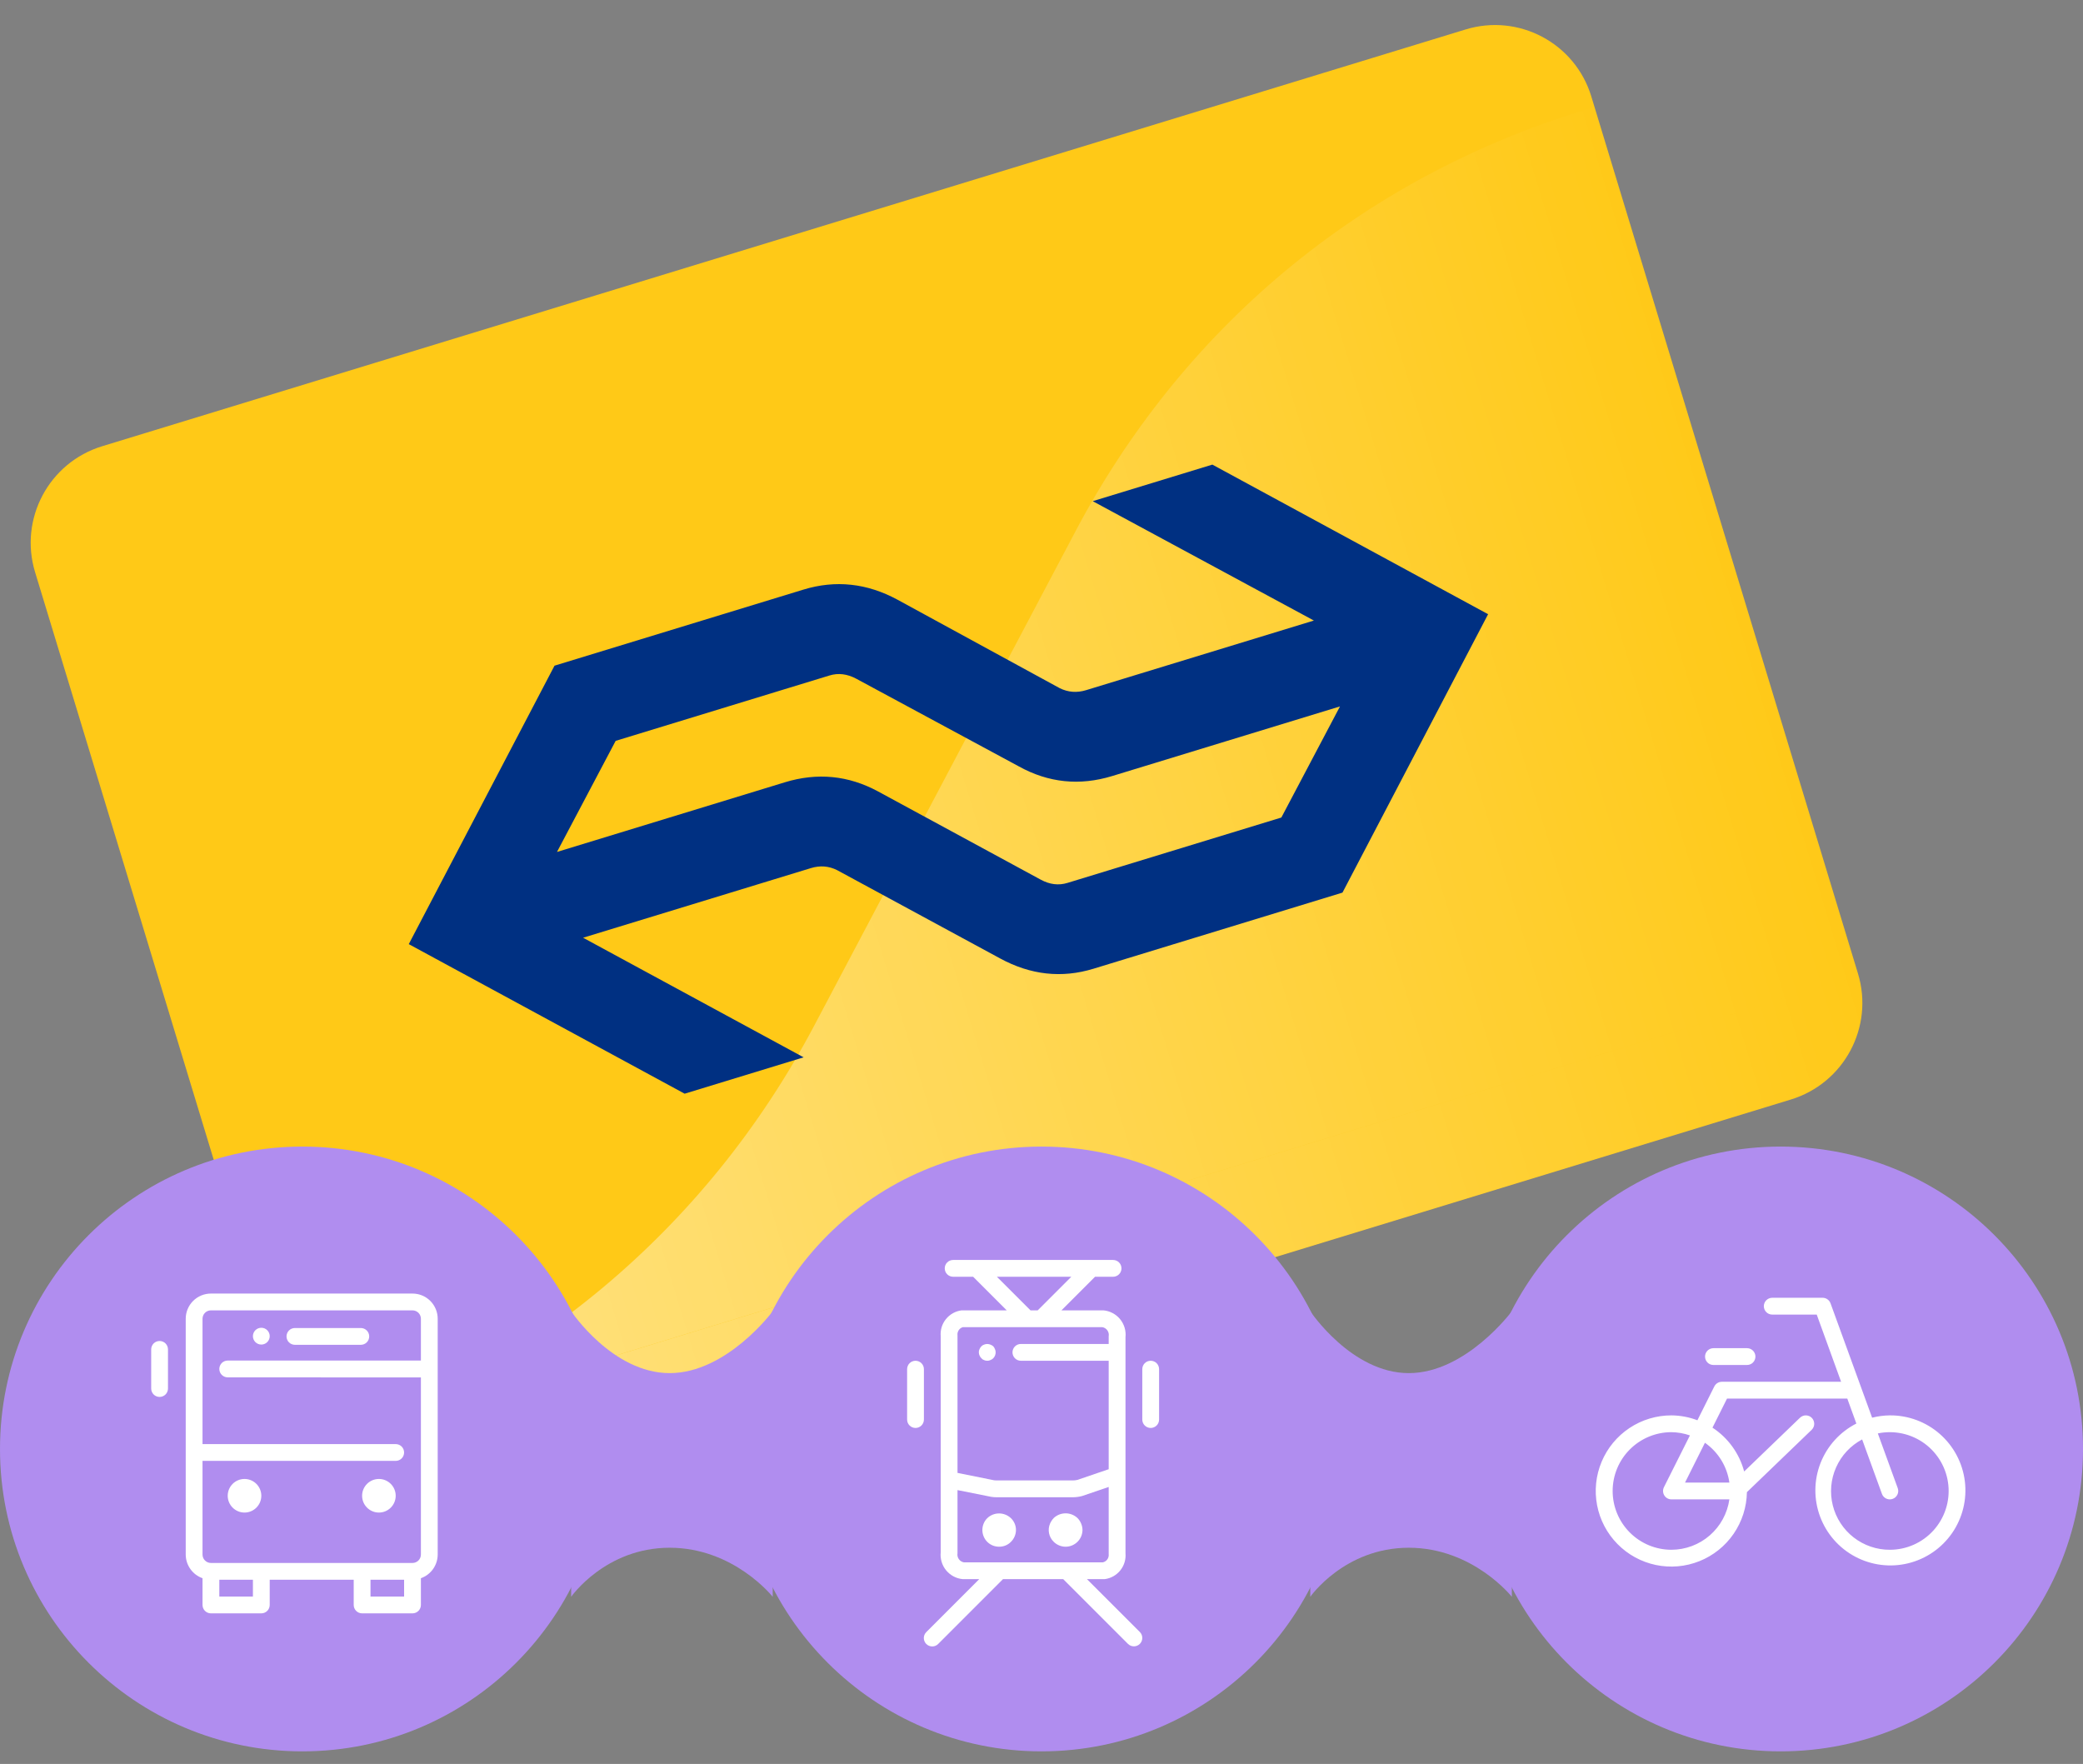 <svg width="124" height="105" viewBox="0 0 124 105" fill="none" xmlns="http://www.w3.org/2000/svg">
<rect x="0" y="0" width="124" height="105" fill="#808080" stroke="none"/>
<g clip-path="url(#clip0_5723_9458)">
<path d="M2.088 34.057C1.124 30.887 2.911 27.532 6.08 26.563L87.246 1.754C90.415 0.785 93.766 2.57 94.73 5.741L110.605 57.954C111.569 61.125 109.781 64.48 106.612 65.449L25.446 90.258C22.277 91.227 18.927 89.442 17.963 86.271L2.088 34.057Z" fill="#FFC917"/>
<g opacity="0.5">
<path fill-rule="evenodd" clip-rule="evenodd" d="M94.921 6.369L94.363 6.54C80.909 10.652 70.293 19.635 63.925 31.813L48.436 61.116C42.043 73.168 31.372 82.168 17.999 86.39L110.641 58.073L94.921 6.369Z" fill="url(#paint0_linear_5723_9458)"/>
<path d="M114.97 72.312L22.328 100.629L17.999 86.392L110.641 58.075L114.97 72.312Z" fill="url(#paint1_linear_5723_9458)"/>
</g>
<path fill-rule="evenodd" clip-rule="evenodd" d="M79.917 53.133L88.586 36.561L72.171 27.656L65.049 29.832L78.215 36.938L64.656 41.082C64.106 41.25 63.587 41.211 63.085 40.964L53.427 35.697C51.609 34.713 49.74 34.512 47.826 35.097L33.01 39.625L24.334 56.2L40.757 65.103L47.84 62.938L34.711 55.819L48.271 51.675C48.82 51.507 49.339 51.548 49.835 51.797L59.532 57.049C61.35 58.038 63.204 58.242 65.095 57.664L79.917 53.133ZM66.209 46.194L79.769 42.05L76.278 48.664L63.541 52.557C63.021 52.716 62.488 52.653 61.956 52.363L52.264 47.107C50.503 46.157 48.655 45.975 46.717 46.568L33.157 50.713L36.65 44.1L49.379 40.209C49.905 40.048 50.431 40.114 50.972 40.401L60.651 45.62C62.415 46.597 64.27 46.787 66.209 46.194Z" fill="#003082"/>
</g>
<path d="M78 78.052C78 78.052 80.454 81.736 83.864 81.736C87.273 81.736 90 78.052 90 78.052L90 95.052C90 95.052 87.692 92.13 83.864 92.13C80.035 92.13 78 95.052 78 95.052L78 78.052Z" fill="#B08DEF"/>
<path d="M34 78.052C34 78.052 36.455 81.736 39.864 81.736C43.273 81.736 46 78.052 46 78.052L46 95.052C46 95.052 43.692 92.13 39.864 92.13C36.035 92.13 34 95.052 34 95.052L34 78.052Z" fill="#B08DEF"/>
<g clip-path="url(#clip1_5723_9458)">
<circle cx="18" cy="86.251" r="18" fill="#B08DEF"/>
<path d="M9.5 79.823C9.367 79.823 9.24 79.876 9.146 79.969C9.053 80.063 9 80.19 9 80.323V82.653C9 82.786 9.053 82.913 9.146 83.007C9.24 83.1 9.367 83.153 9.5 83.153C9.633 83.153 9.76 83.1 9.854 83.007C9.947 82.913 10 82.786 10 82.653V80.323C10 80.19 9.947 80.063 9.854 79.969C9.76 79.876 9.633 79.823 9.5 79.823Z" fill="white"/>
<path d="M24.556 77H12.556C12.158 77 11.777 77.158 11.495 77.439C11.214 77.721 11.056 78.102 11.056 78.5V92.536C11.057 92.845 11.154 93.146 11.333 93.398C11.512 93.65 11.764 93.841 12.056 93.944V95.536C12.056 95.669 12.109 95.796 12.202 95.889C12.296 95.983 12.423 96.036 12.556 96.036H15.556C15.689 96.036 15.816 95.983 15.91 95.889C16.003 95.796 16.056 95.669 16.056 95.536V94.036H21.056V95.536C21.056 95.669 21.109 95.796 21.202 95.889C21.296 95.983 21.423 96.036 21.556 96.036H24.556C24.689 96.036 24.816 95.983 24.91 95.889C25.003 95.796 25.056 95.669 25.056 95.536V93.944C25.348 93.841 25.6 93.65 25.779 93.398C25.958 93.146 26.055 92.845 26.056 92.536V78.5C26.056 78.102 25.898 77.721 25.617 77.439C25.335 77.158 24.954 77 24.556 77ZM15.056 95.036H13.056V94.036H15.056V95.036ZM24.056 95.036H22.056V94.036H24.056V95.036ZM24.556 93.036H12.556C12.423 93.036 12.296 92.983 12.202 92.889C12.109 92.796 12.056 92.669 12.056 92.536V86.96H23.556C23.689 86.96 23.816 86.907 23.91 86.814C24.003 86.72 24.056 86.593 24.056 86.46C24.056 86.327 24.003 86.2 23.91 86.106C23.816 86.013 23.689 85.96 23.556 85.96H12.056V78.5C12.056 78.367 12.109 78.24 12.202 78.146C12.296 78.053 12.423 78 12.556 78H24.556C24.689 78 24.816 78.053 24.91 78.146C25.003 78.24 25.056 78.367 25.056 78.5V80.988H13.556C13.423 80.988 13.296 81.041 13.202 81.134C13.109 81.228 13.056 81.355 13.056 81.488C13.056 81.621 13.109 81.748 13.202 81.841C13.296 81.935 13.423 81.988 13.556 81.988L25.056 81.993V92.536C25.056 92.669 25.003 92.796 24.91 92.889C24.816 92.983 24.689 93.036 24.556 93.036Z" fill="white"/>
<path d="M17.556 80.051H21.479C21.612 80.051 21.739 79.998 21.833 79.904C21.926 79.811 21.979 79.684 21.979 79.551C21.979 79.418 21.926 79.291 21.833 79.197C21.739 79.104 21.612 79.051 21.479 79.051H17.556C17.423 79.051 17.296 79.104 17.202 79.197C17.109 79.291 17.056 79.418 17.056 79.551C17.056 79.684 17.109 79.811 17.202 79.904C17.296 79.998 17.423 80.051 17.556 80.051Z" fill="white"/>
<path d="M14.556 90.036C15.108 90.036 15.556 89.588 15.556 89.036C15.556 88.484 15.108 88.036 14.556 88.036C14.004 88.036 13.556 88.484 13.556 89.036C13.556 89.588 14.004 90.036 14.556 90.036Z" fill="white"/>
<path d="M22.556 90.036C23.108 90.036 23.556 89.588 23.556 89.036C23.556 88.484 23.108 88.036 22.556 88.036C22.004 88.036 21.556 88.484 21.556 89.036C21.556 89.588 22.004 90.036 22.556 90.036Z" fill="white"/>
<path d="M15.556 80.036C15.832 80.036 16.056 79.812 16.056 79.536C16.056 79.26 15.832 79.036 15.556 79.036C15.28 79.036 15.056 79.26 15.056 79.536C15.056 79.812 15.28 80.036 15.556 80.036Z" fill="white"/>
</g>
<g clip-path="url(#clip2_5723_9458)">
<circle cx="62" cy="86.251" r="18" fill="#B08DEF"/>
<path d="M55 81.5C55 81.367 54.947 81.24 54.854 81.146C54.76 81.053 54.633 81 54.5 81C54.367 81 54.24 81.053 54.146 81.146C54.053 81.24 54 81.367 54 81.5V84.5C54 84.633 54.053 84.76 54.146 84.853C54.24 84.947 54.367 85 54.5 85C54.633 85 54.76 84.947 54.854 84.853C54.947 84.76 55 84.633 55 84.5V81.5Z" fill="white"/>
<path d="M68.5 81C68.367 81 68.24 81.053 68.146 81.146C68.053 81.24 68 81.367 68 81.5V84.5C68 84.633 68.053 84.76 68.146 84.853C68.24 84.947 68.367 85 68.5 85C68.633 85 68.76 84.947 68.854 84.853C68.947 84.76 69 84.633 69 84.5V81.5C69 81.367 68.947 81.24 68.854 81.146C68.76 81.053 68.633 81 68.5 81Z" fill="white"/>
<path d="M60.18 91.78C60.275 91.687 60.35 91.577 60.401 91.455C60.453 91.333 60.48 91.202 60.48 91.07C60.48 90.939 60.453 90.81 60.401 90.689C60.35 90.569 60.275 90.46 60.18 90.37C59.99 90.189 59.737 90.088 59.475 90.088C59.213 90.088 58.96 90.189 58.77 90.37C58.584 90.557 58.48 90.811 58.48 91.075C58.48 91.338 58.584 91.592 58.77 91.779C58.863 91.872 58.974 91.946 59.096 91.996C59.218 92.045 59.348 92.07 59.48 92.069C59.61 92.07 59.739 92.045 59.859 91.996C59.98 91.946 60.089 91.873 60.18 91.78Z" fill="white"/>
<path d="M63.44 92.07C63.702 92.068 63.953 91.964 64.14 91.78C64.234 91.687 64.31 91.577 64.361 91.455C64.413 91.333 64.439 91.202 64.44 91.07C64.439 90.939 64.411 90.81 64.359 90.69C64.309 90.567 64.234 90.454 64.14 90.36C63.949 90.182 63.697 90.082 63.435 90.082C63.173 90.082 62.921 90.182 62.73 90.36C62.639 90.457 62.564 90.569 62.51 90.69C62.431 90.872 62.41 91.075 62.449 91.269C62.489 91.464 62.587 91.642 62.73 91.78C62.92 91.966 63.175 92.07 63.44 92.07Z" fill="white"/>
<path d="M64.707 94H65.688C65.711 94.001 65.734 94.001 65.757 94C66.124 93.954 66.458 93.767 66.69 93.479C66.922 93.192 67.033 92.825 67 92.457V79.6C67.02 79.409 67.003 79.215 66.947 79.03C66.892 78.846 66.801 78.674 66.679 78.525C66.557 78.376 66.406 78.253 66.236 78.163C66.066 78.073 65.88 78.017 65.688 78H63.188L65.188 76H66.261C66.394 76 66.521 75.947 66.615 75.853C66.708 75.76 66.761 75.633 66.761 75.5C66.761 75.367 66.708 75.24 66.615 75.146C66.521 75.053 66.394 75 66.261 75H56.74C56.607 75 56.48 75.053 56.386 75.146C56.293 75.24 56.24 75.367 56.24 75.5C56.24 75.633 56.293 75.76 56.386 75.853C56.48 75.947 56.607 76 56.74 76H57.93L59.93 78H57.241C56.875 78.047 56.541 78.234 56.31 78.522C56.078 78.809 55.967 79.175 56 79.543V92.4C55.98 92.591 55.998 92.785 56.054 92.97C56.109 93.154 56.2 93.326 56.323 93.475C56.445 93.623 56.596 93.746 56.766 93.837C56.936 93.927 57.122 93.982 57.314 94H58.293L55.147 97.146C55.099 97.192 55.061 97.247 55.035 97.308C55.009 97.369 54.995 97.435 54.994 97.501C54.994 97.568 55.006 97.633 55.032 97.695C55.057 97.756 55.094 97.812 55.141 97.859C55.188 97.906 55.244 97.943 55.305 97.968C55.367 97.993 55.432 98.006 55.499 98.006C55.565 98.005 55.631 97.991 55.692 97.965C55.753 97.939 55.808 97.901 55.854 97.853L59.707 94H63.293L67.147 97.853C67.241 97.947 67.368 97.999 67.501 97.999C67.633 97.999 67.76 97.947 67.854 97.853C67.948 97.759 68 97.632 68 97.499C68 97.367 67.948 97.24 67.854 97.146L64.707 94ZM59.344 76H63.773L61.773 78H61.346L59.344 76ZM57.314 79H65.623C65.745 79.022 65.853 79.092 65.924 79.194C65.994 79.295 66.022 79.421 66 79.543V80H60.773C60.64 80 60.513 80.053 60.419 80.146C60.326 80.24 60.273 80.367 60.273 80.5C60.273 80.633 60.326 80.76 60.419 80.853C60.513 80.947 60.64 81 60.773 81H66V87.456L64.141 88.091C64.051 88.113 63.959 88.124 63.866 88.124H59.327C59.278 88.124 59.229 88.121 59.18 88.115L57 87.675V79.49C56.986 79.384 57.01 79.277 57.067 79.188C57.125 79.098 57.212 79.031 57.314 79ZM57 92.457V88.7L59.006 89.1C59.112 89.117 59.22 89.125 59.328 89.125H63.868C64.055 89.124 64.242 89.099 64.423 89.05L66 88.512V92.512C66.013 92.623 65.983 92.735 65.917 92.826C65.851 92.916 65.754 92.979 65.644 93.001L59.519 93C59.506 92.999 59.494 92.999 59.481 93H57.381C57.32 92.989 57.262 92.967 57.21 92.934C57.158 92.901 57.113 92.858 57.078 92.807C57.043 92.757 57.017 92.7 57.004 92.64C56.991 92.58 56.989 92.518 57 92.457Z" fill="white"/>
<path d="M58.58 80.96C58.639 80.987 58.705 81.001 58.77 81C58.836 81.002 58.901 80.988 58.96 80.959C59.024 80.936 59.082 80.898 59.13 80.849C59.22 80.755 59.27 80.63 59.27 80.5C59.272 80.434 59.258 80.368 59.23 80.309C59.206 80.247 59.173 80.19 59.13 80.14C59.08 80.097 59.022 80.063 58.96 80.04C58.9 80.015 58.835 80.002 58.77 80.002C58.705 80.002 58.64 80.015 58.58 80.04C58.52 80.061 58.465 80.095 58.42 80.14C58.374 80.19 58.337 80.247 58.31 80.309C58.281 80.368 58.267 80.434 58.27 80.5C58.273 80.631 58.327 80.756 58.42 80.849C58.462 80.9 58.517 80.939 58.58 80.96Z" fill="white"/>
</g>
<g clip-path="url(#clip3_5723_9458)">
<circle cx="106" cy="86.251" r="18" fill="#B08DEF"/>
<path d="M112.5 84.251C112.144 84.255 111.791 84.302 111.446 84.389L108.97 77.58C108.935 77.484 108.871 77.401 108.787 77.342C108.703 77.283 108.603 77.251 108.5 77.251H105.5C105.367 77.251 105.24 77.304 105.146 77.398C105.053 77.492 105 77.619 105 77.751C105 77.884 105.053 78.011 105.146 78.105C105.24 78.199 105.367 78.251 105.5 78.251H108.149L109.6 82.251H102.5C102.407 82.251 102.316 82.277 102.237 82.326C102.158 82.375 102.095 82.445 102.053 82.527L101.046 84.542C100.552 84.354 100.029 84.256 99.5 84.251C98.613 84.25 97.745 84.511 97.005 85.002C96.266 85.493 95.688 86.191 95.345 87.009C95.001 87.827 94.907 88.728 95.074 89.6C95.241 90.471 95.663 91.273 96.285 91.906C96.907 92.539 97.702 92.974 98.57 93.156C99.439 93.338 100.342 93.259 101.166 92.929C101.989 92.6 102.697 92.034 103.2 91.303C103.703 90.572 103.979 89.709 103.993 88.821L107.847 85.111C107.894 85.066 107.932 85.011 107.958 84.951C107.985 84.891 107.999 84.826 108 84.761C108.001 84.695 107.989 84.63 107.965 84.569C107.941 84.507 107.906 84.452 107.86 84.404C107.814 84.357 107.76 84.319 107.7 84.293C107.64 84.267 107.575 84.253 107.509 84.251C107.444 84.25 107.378 84.262 107.317 84.286C107.256 84.31 107.2 84.346 107.153 84.391L103.829 87.591C103.544 86.519 102.872 85.589 101.943 84.982L102.809 83.251H109.968L110.508 84.737C109.532 85.234 108.773 86.072 108.374 87.092C107.976 88.112 107.966 89.243 108.347 90.27C108.728 91.297 109.472 92.148 110.44 92.662C111.407 93.175 112.529 93.316 113.593 93.056C114.657 92.796 115.588 92.155 116.21 91.254C116.832 90.352 117.101 89.254 116.966 88.167C116.831 87.081 116.302 86.081 115.478 85.359C114.655 84.637 113.595 84.243 112.5 84.251ZM99.5 92.251C98.572 92.251 97.681 91.883 97.025 91.226C96.369 90.57 96 89.68 96 88.751C96 87.823 96.369 86.933 97.025 86.277C97.681 85.62 98.572 85.251 99.5 85.251C99.875 85.256 100.246 85.321 100.6 85.444L99.053 88.527C99.015 88.604 98.997 88.688 99.001 88.774C99.004 88.859 99.03 88.942 99.075 89.014C99.119 89.087 99.182 89.147 99.256 89.188C99.331 89.23 99.415 89.251 99.5 89.251H102.949C102.83 90.082 102.416 90.843 101.783 91.394C101.15 91.945 100.339 92.249 99.5 92.251ZM102.949 88.251H100.309L101.494 85.881C101.886 86.156 102.217 86.508 102.468 86.915C102.718 87.323 102.882 87.778 102.949 88.251ZM112.5 92.251C111.721 92.254 110.963 91.995 110.348 91.517C109.733 91.039 109.295 90.368 109.106 89.612C108.916 88.856 108.985 88.059 109.302 87.347C109.618 86.635 110.164 86.049 110.852 85.683L112.03 88.922C112.065 89.019 112.129 89.102 112.213 89.161C112.297 89.22 112.397 89.251 112.5 89.251C112.558 89.251 112.616 89.241 112.671 89.221C112.733 89.199 112.79 89.165 112.838 89.121C112.887 89.076 112.926 89.023 112.954 88.963C112.982 88.904 112.998 88.839 113.001 88.773C113.003 88.708 112.993 88.642 112.971 88.581L111.786 85.325C112.266 85.225 112.761 85.227 113.24 85.33C113.719 85.434 114.171 85.636 114.567 85.925C114.963 86.215 115.293 86.584 115.537 87.009C115.781 87.434 115.933 87.905 115.983 88.392C116.034 88.88 115.981 89.373 115.829 89.838C115.677 90.304 115.428 90.733 115.1 91.097C114.772 91.46 114.37 91.751 113.923 91.95C113.475 92.149 112.99 92.252 112.5 92.251Z" fill="white"/>
<path d="M102 81.251H104C104.133 81.251 104.26 81.199 104.354 81.105C104.447 81.011 104.5 80.884 104.5 80.751C104.5 80.619 104.447 80.492 104.354 80.398C104.26 80.304 104.133 80.251 104 80.251H102C101.867 80.251 101.74 80.304 101.646 80.398C101.553 80.492 101.5 80.619 101.5 80.751C101.5 80.884 101.553 81.011 101.646 81.105C101.74 81.199 101.867 81.251 102 81.251Z" fill="white"/>
</g>
<defs>
<linearGradient id="paint0_linear_5723_9458" x1="26.115" y1="113.084" x2="118.799" y2="84.905" gradientUnits="userSpaceOnUse">
<stop stop-color="white"/>
<stop offset="1" stop-color="white" stop-opacity="0.01"/>
</linearGradient>
<linearGradient id="paint1_linear_5723_9458" x1="24.563" y1="107.98" x2="117.247" y2="79.801" gradientUnits="userSpaceOnUse">
<stop stop-color="white"/>
<stop offset="1" stop-color="white" stop-opacity="0.01"/>
</linearGradient>
<clipPath id="clip0_5723_9458">
<path d="M2.088 34.057C1.124 30.887 2.911 27.532 6.08 26.563L87.246 1.754C90.415 0.785 93.766 2.57 94.73 5.741L110.605 57.954C111.569 61.125 109.781 64.48 106.612 65.449L25.446 90.258C22.277 91.227 18.927 89.442 17.963 86.271L2.088 34.057Z" fill="white"/>
</clipPath>
<clipPath id="clip1_5723_9458">
<rect width="36" height="36" fill="white" transform="translate(0 68.251)"/>
</clipPath>
<clipPath id="clip2_5723_9458">
<rect width="36" height="36" fill="white" transform="translate(44 68.251)"/>
</clipPath>
<clipPath id="clip3_5723_9458">
<rect width="36" height="36" fill="white" transform="translate(88 68.251)"/>
</clipPath>
</defs>
</svg>
